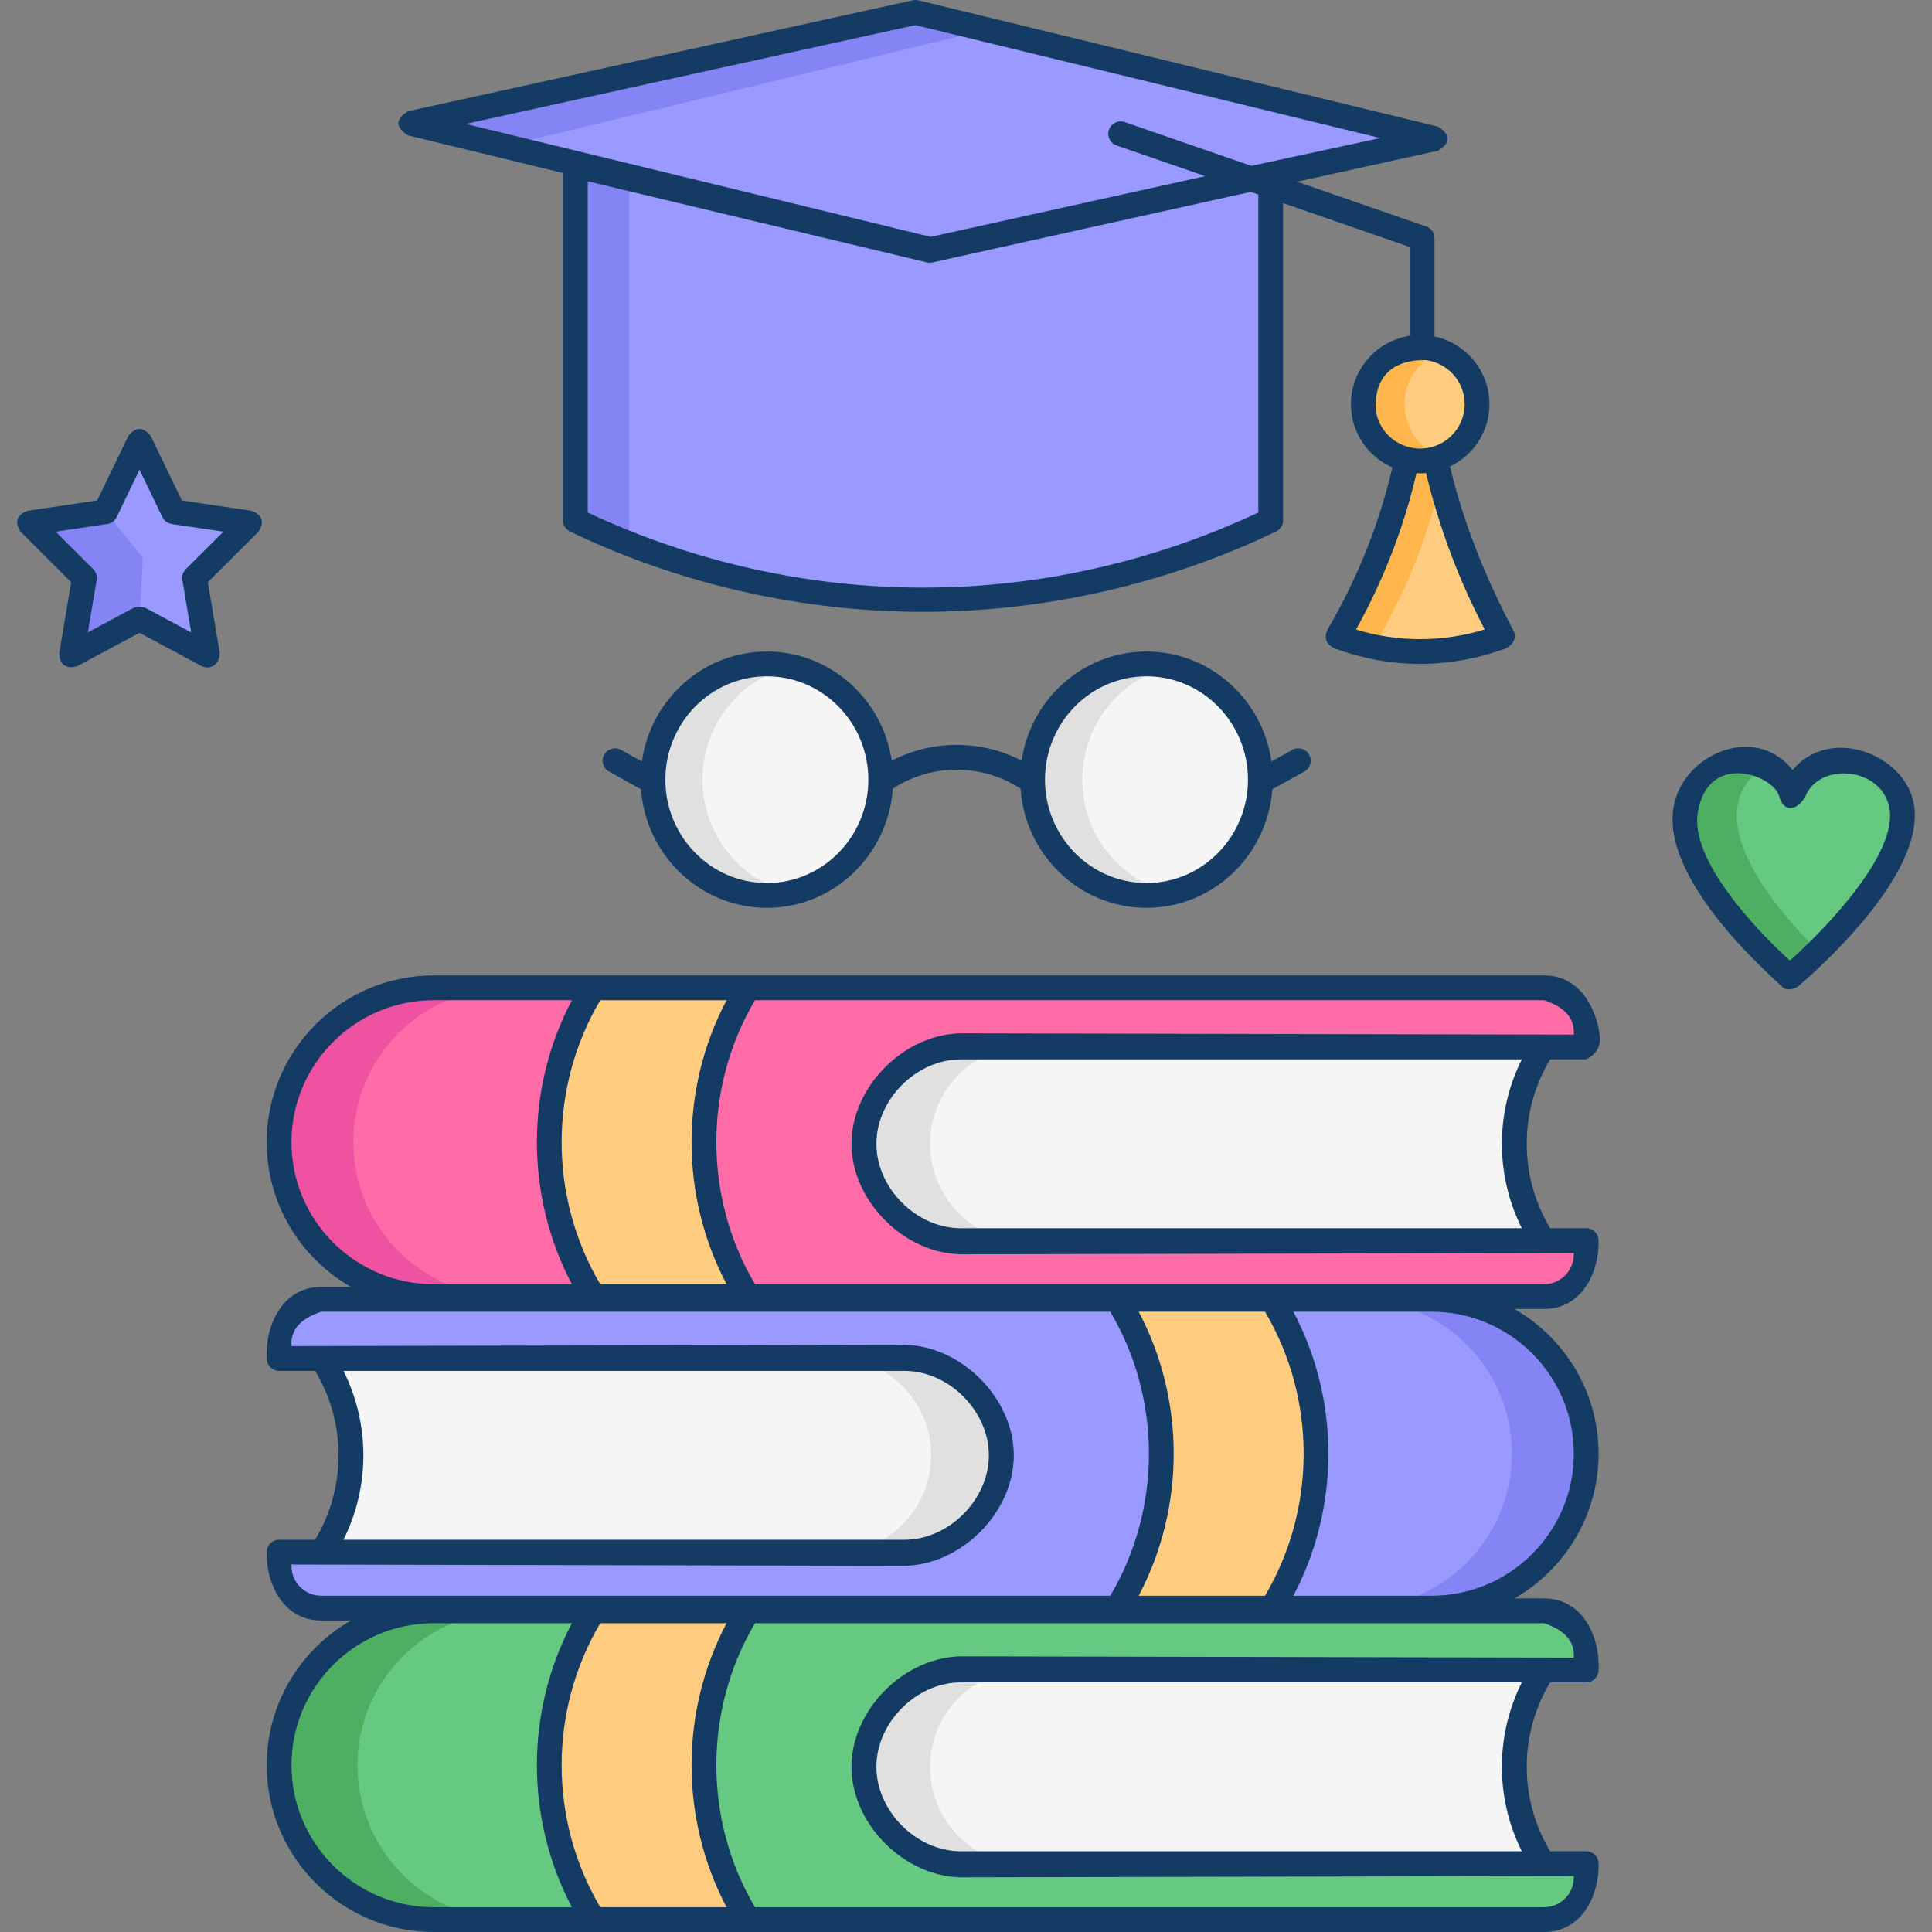 <?xml version="1.0" encoding="UTF-8"?> <svg xmlns="http://www.w3.org/2000/svg" id="Layer_1" viewBox="0 0 468 468"><rect x="0" y="0" width="468" height="468" fill="#808080" stroke="none"/><g><g><g><g><g><g><g><g><g><path d="m307.806 126.045c-53.15 25.547-115.286 25.547-168.437 0v-85.923l85.846 20.517 82.591-18.434z" fill="#99f"></path></g></g><g><g><path d="m152.37 129.045v-86.923l-13-2v85.923c12.414 5.967 21.935 7.295 13 3z" fill="#8484f4"></path></g></g></g><g><g><g><g><path d="m347.664 33.588-122.255 26.868-125.897-30.589 122.255-26.867z" fill="#99f"></path></g></g><g><g><path d="m221.767 3-122.255 26.867 22.726 5.522 117.529-28.389z" fill="#8484f4"></path></g></g></g><g><g><g><path d="m344.016 89.729-.878 7.596c-2.299 19.882-8.696 39.071-18.787 56.356l-.285.488.459.169c12.579 4.644 26.404 4.644 38.983 0l.459-.169-.252-.46c-8.963-16.38-15.025-34.187-17.919-52.633z" fill="#ffcc80"></path></g></g><g><g><path d="m333.066 156.169.285-.488c7.121-12.197 12.393-25.346 15.693-39.015-1.333-5.134-2.423-10.335-3.248-15.59l-1.78-11.347-.878 7.596c-2.299 19.882-8.696 39.071-18.787 56.356l-.285.488.459.169c3.856 1.424 9.942 2.348 9 2z" fill="#ffb74d"></path></g></g></g><g><g><g><ellipse cx="344.016" cy="97.901" fill="#ffcc80" rx="13.777" ry="13.763"></ellipse></g></g><g><g><path d="m340.239 97.901c0-5.837 3.643-10.813 8.777-12.814-1.552-.605-3.234-.949-5-.949-7.609 0-13.777 6.162-13.777 13.763s6.168 13.763 13.777 13.763c1.766 0 3.448-.344 5-.949-5.133-2.001-8.777-6.977-8.777-12.814z" fill="#ffb74d"></path></g></g></g></g></g></g><g><g><g><g><g><g><g><path d="m209.261 427.99c0-12.953 10.521-23.454 23.5-23.454h151.47v-4.14c0-5.632-4.575-10.197-10.218-10.197h-268.932c-20.697 0-37.474 16.744-37.474 37.4 0 20.655 16.778 37.4 37.474 37.4h268.932c5.643 0 10.218-4.565 10.218-10.197v-3.359h-151.47c-12.979.001-23.5-10.5-23.5-23.453z" fill="#65c981"></path></g></g><g><g><path d="m86.607 427.681c0-20.655 16.778-37.4 37.474-37.4h-18c-20.697 0-37.474 16.744-37.474 37.4 0 20.655 16.778 37.4 37.474 37.4h18c-20.696 0-37.474-16.745-37.474-37.4z" fill="#4eaf62"></path></g></g><g><g><g><path d="m371.97 451.754h-138.863c-13.151 0-23.812-10.64-23.812-23.764 0-13.125 10.661-23.764 23.812-23.764h140.906c-9.48 14.193-9.619 32.648-.354 46.982z" fill="#f5f5f5"></path></g></g><g><g><path d="m225.296 428.07c0-13.125 10.661-23.765 23.812-23.765h-16c-13.151 0-23.812 10.64-23.812 23.764 0 13.125 10.661 23.765 23.812 23.765h16c-13.152.001-23.812-10.639-23.812-23.764z" fill="#e0e0e0"></path></g></g></g><g><path d="m181.192 465h-37.471c-14.329-22.882-14.329-51.917 0-74.8h37.471c-14.329 22.882-14.329 51.917 0 74.8z" fill="#ffcc80"></path></g></g></g><g><g><g><g><path d="m242.577 352.531c0-12.953-10.521-23.454-23.5-23.454h-151.47v-4.14c0-5.632 4.575-10.197 10.218-10.197h268.932c20.697 0 37.474 16.744 37.474 37.4 0 20.655-16.778 37.4-37.474 37.4h-268.933c-5.643 0-10.218-4.565-10.218-10.197v-3.359h151.47c12.98 0 23.501-10.5 23.501-23.453z" fill="#99f"></path></g></g><g><g><path d="m346.757 314.74h-18c20.697 0 37.474 16.745 37.474 37.4 0 20.655-16.778 37.4-37.474 37.4h18c20.697 0 37.474-16.745 37.474-37.4 0-20.655-16.778-37.4-37.474-37.4z" fill="#8484f4"></path></g></g><g><g><path d="m79.868 376.294h138.863c13.151 0 23.812-10.64 23.812-23.764 0-13.125-10.661-23.764-23.812-23.764h-140.907c9.48 14.193 9.619 32.648.354 46.982z" fill="#f5f5f5"></path></g></g><g><g><path d="m218.731 328.765h-17c13.151 0 23.812 10.64 23.812 23.764 0 13.125-10.661 23.765-23.812 23.765h17c13.151 0 23.812-10.64 23.812-23.765-.001-13.124-10.662-23.764-23.812-23.764z" fill="#e0e0e0"></path></g></g><g><path d="m270.646 389.54h37.471c14.329-22.882 14.329-51.917 0-74.8h-37.471c14.329 22.883 14.329 51.918 0 74.8z" fill="#ffcc80"></path></g></g></g><g><g><g><g><path d="m209.261 277.072c0-12.953 10.521-23.454 23.5-23.454h151.47v-4.14c0-5.632-4.575-10.197-10.218-10.197h-268.932c-20.697 0-37.474 16.744-37.474 37.4 0 20.655 16.778 37.4 37.474 37.4h268.932c5.643 0 10.218-4.565 10.218-10.197v-3.359h-151.47c-12.979 0-23.5-10.5-23.5-23.453z" fill="#ff6ca8"></path></g></g><g><g><path d="m85.607 276.681c0-20.655 16.778-37.4 37.474-37.4h-18c-20.697 0-37.474 16.744-37.474 37.4 0 20.655 16.778 37.4 37.474 37.4h18c-20.696 0-37.474-16.745-37.474-37.4z" fill="#ef52a0"></path></g></g></g><g><g><g><path d="m371.97 300.835h-138.863c-13.151 0-23.812-10.64-23.812-23.764 0-13.125 10.661-23.764 23.812-23.764h140.906c-9.48 14.193-9.619 32.648-.354 46.982z" fill="#f5f5f5"></path></g></g><g><g><path d="m225.296 277.07c0-13.125 10.661-23.765 23.812-23.765h-16c-13.151 0-23.812 10.64-23.812 23.764 0 13.125 10.661 23.765 23.812 23.765h16c-13.152.001-23.812-10.639-23.812-23.764z" fill="#e0e0e0"></path></g></g></g><g><path d="m181.192 314.081h-37.471c-14.329-22.882-14.329-51.917 0-74.8h37.471c-14.329 22.882-14.329 51.917 0 74.8z" fill="#ffcc80"></path></g></g></g></g></g><g><g><g><g><ellipse cx="185.761" cy="188.866" fill="#f5f5f5" rx="27.587" ry="28.042"></ellipse></g></g><g><g><path d="m170.173 188.866c0-13.392 9.238-24.584 21.587-27.369-1.932-.436-3.938-.673-6-.673-15.236 0-27.587 12.555-27.587 28.042s12.351 28.042 27.587 28.042c2.062 0 4.068-.237 6-.673-12.349-2.786-21.587-13.978-21.587-27.369z" fill="#e0e0e0"></path></g></g></g><g><g><g><ellipse cx="277.718" cy="188.866" fill="#f5f5f5" rx="27.587" ry="28.042"></ellipse></g></g><g><g><path d="m262.173 188.866c0-13.392 9.238-24.584 21.587-27.369-1.932-.436-3.938-.673-6-.673-15.236 0-27.587 12.555-27.587 28.042s12.351 28.042 27.587 28.042c2.062 0 4.068-.237 6-.673-12.349-2.786-21.587-13.978-21.587-27.369z" fill="#e0e0e0"></path></g></g></g></g></g><g fill="#133b63"><path d="m366.599 152.73c-6.638-12.52-12.063-25.94-15.359-39.722 5.64-2.704 9.553-8.45 9.553-15.106 0-8.052-5.713-14.792-13.301-16.397v-23.815c0-1.278-.81-2.417-2.019-2.835l-31.293-10.836 34.128-7.5c3.12-1.914 3.141-3.863.064-5.845l-125.896-30.59c-.444-.107-.906-.112-1.353-.015l-122.255 26.868c-3.12 1.914-3.141 3.863-.064 5.845l37.566 9.127v84.136c0 1.153.661 2.204 1.7 2.704 26.481 12.728 56.053 19.456 85.519 19.456 29.465 0 59.036-6.728 85.518-19.456 1.039-.5 1.7-1.551 1.7-2.704v-76.845l30.686 10.626v21.523c-8.054 1.223-14.252 8.169-14.252 16.552 0 6.851 4.139 12.746 10.045 15.344-3.204 13.638-8.378 26.683-15.525 38.924-1.205 2.221-.604 3.981 1.726 4.984 13.687 4.887 27.374 4.887 41.061 0 1.64-.71 3.119-2.47 2.051-4.423zm-144.865-146.651 112.62 27.363-31.253 6.74-30.651-10.614c-1.564-.54-3.274.288-3.816 1.854-.542 1.565.288 3.274 1.854 3.816l21.464 7.433-66.508 14.706-112.622-27.364zm83.072 118.07c-51.725 24.251-110.711 24.252-162.437 0v-80.226l82.149 19.634c.444.106.907.11 1.351.01l77.094-17.083 1.844.639v77.026zm28.434-26.248c.305-11.777 11.885-10.565 12.179-10.661 5.281.69 9.375 5.202 9.375 10.661 0 5.935-4.834 10.763-10.777 10.763s-10.931-4.83-10.777-10.763zm-4.765 54.603c6.665-11.975 11.553-24.661 14.658-37.884.771.069 1.541.06 2.312-.028 3.162 13.156 7.904 25.849 14.207 37.883-10.152 3.115-21.023 3.124-31.177.029z"></path><path d="m384.231 256.618c2.551-1.338 3.65-3.278 3.297-5.819-.98-7.067-5.112-14.518-13.515-14.518h-268.932c-22.318 0-40.475 18.124-40.475 40.4 0 14.988 8.226 28.086 20.402 35.059h-7.184c-9.501 0-13.623 9.471-13.218 17.337 0 1.657 1.343 3 3 3h8.737c7.553 12.585 7.563 28.296-.01 40.907h-8.727c-1.657 0-3 1.343-3 3-.175 7.67 4.038 16.556 13.218 16.556h7.185c-12.176 6.973-20.402 20.071-20.402 35.06 0 22.276 18.157 40.4 40.475 40.4h268.932c9.18 0 13.393-8.886 13.218-16.556 0-1.657-1.343-3-3-3h-8.727c-7.573-12.611-7.562-28.322-.01-40.907h8.737c1.657 0 3-1.343 3-3 .405-7.865-3.717-17.337-13.218-17.337h-7.185c12.176-6.973 20.402-20.071 20.402-35.06s-8.226-28.087-20.402-35.06h7.185c9.18 0 13.393-8.886 13.218-16.556 0-1.657-1.343-3-3-3h-8.727c-7.574-12.611-7.562-28.322-.009-40.907h8.735zm-208.227-14.337c-11.306 21.398-11.306 47.401 0 68.799h-30.598c-12.479-21.075-12.479-47.724 0-68.799zm-105.397 34.4c0-18.968 15.465-34.4 34.475-34.4h33.452c-11.305 21.398-11.305 47.402 0 68.8h-33.452c-19.01 0-34.475-15.432-34.475-34.4zm7.218 109.859c-3.98 0-7.218-3.229-7.218-7.197v-.358l148.124.31c13.953 0 26.846-12.866 26.846-26.764 0-13.897-12.893-26.766-26.846-26.766l-148.124.312c-.269-3.889 2.137-6.668 7.218-8.337h191.125c12.481 21.077 12.481 47.723 0 68.8zm5.376-54.463h135.876c10.775 0 20.465 9.724 20.465 20.453s-9.689 20.455-20.465 20.455h-135.881c6.446-12.885 6.436-28.046.005-40.908zm192.633-14.337h30.598c12.479 21.076 12.479 47.725 0 68.8h-30.598c11.306-21.398 11.306-47.401 0-68.8zm-205.227 109.86c0-18.968 15.465-34.4 34.475-34.4h33.452c-11.305 21.398-11.305 47.402 0 68.8h-33.452c-19.01 0-34.475-15.432-34.475-34.4zm74.799 34.4c-12.479-21.076-12.479-47.724 0-68.8h30.598c-11.306 21.398-11.306 47.401 0 68.8zm228.607-68.8c5.081 1.669 7.487 4.448 7.218 8.337l-148.124-.312c-13.953 0-26.846 12.869-26.846 26.766 0 13.898 12.893 26.764 26.846 26.764l148.124-.31v.358c0 3.969-3.238 7.197-7.218 7.197h-191.125c-12.481-21.077-12.481-47.723 0-68.8zm-5.371 55.244h-135.881c-10.776 0-20.465-9.725-20.465-20.455 0-10.728 9.69-20.453 20.465-20.453h135.876c-6.431 12.863-6.441 28.024.005 40.908zm12.589-96.304c0 18.968-15.465 34.4-34.475 34.4h-33.452c11.305-21.398 11.305-47.402 0-68.8h33.452c19.01 0 34.475 15.432 34.475 34.4zm-148.124-101.834c-13.953 0-26.846 12.868-26.846 26.765 0 13.898 12.893 26.764 26.846 26.764l148.124-.31v.359c0 3.968-3.238 7.197-7.218 7.197h-191.125c-12.481-21.077-12.481-47.723 0-68.8h191.125c5.081 1.669 7.487 4.448 7.218 8.337zm135.535 47.219h-135.881c-10.776 0-20.465-9.725-20.465-20.455 0-10.728 9.69-20.453 20.465-20.453h135.876c-6.431 12.863-6.441 28.024.005 40.908z"></path><path d="m317.125 182.822c-.803-1.449-2.627-1.974-4.078-1.169l-5.055 2.803c-2.117-15.035-14.883-26.633-30.273-26.633-15.32 0-28.043 11.491-30.247 26.425-9.873-5.08-21.59-5.08-31.463 0-2.204-14.934-14.928-26.425-30.247-26.425-15.39 0-28.157 11.598-30.273 26.633l-5.055-2.803c-1.45-.805-3.275-.28-4.078 1.169-.804 1.449-.28 3.275 1.169 4.078l7.745 4.294c1.179 16.032 14.399 28.713 30.492 28.713 16.145 0 29.4-12.763 30.504-28.868 9.424-6.121 21.526-6.12 30.95 0 1.104 16.105 14.359 28.868 30.504 28.868 16.093 0 29.314-12.681 30.492-28.713l7.745-4.294c1.448-.803 1.972-2.629 1.168-4.078zm-131.364 31.086c-13.558 0-24.587-11.234-24.587-25.042 0-13.809 11.03-25.042 24.587-25.042s24.587 11.234 24.587 25.042-11.03 25.042-24.587 25.042zm91.957 0c-13.557 0-24.587-11.234-24.587-25.042 0-13.809 11.03-25.042 24.587-25.042 13.558 0 24.587 11.234 24.587 25.042s-11.029 25.042-24.587 25.042z"></path></g></g></g><g><g><g><path d="m33.794 149.874 16.487 8.853-3.148-18.75 13.338-13.279-18.433-2.736-8.244-17.059-8.243 17.059-18.434 2.736 13.339 13.279-3.149 18.75z" fill="#99f"></path></g></g><g><g><g><path d="m25.551 123.962-18.434 2.736 13.339 13.279-3.149 18.75 16.487-8.853.826-14.737z" fill="#8484f4"></path></g></g></g><g><g><path d="m48.862 161.37-15.068-8.091-15.068 8.091c-2.765.773-4.224-.273-4.378-3.14l2.892-17.221-12.24-12.185c-1.536-2.387-.977-4.085 1.676-5.093l16.863-2.503 7.553-15.63c1.801-2.26 3.602-2.26 5.402 0l7.553 15.63 16.863 2.503c2.653 1.008 3.212 2.706 1.676 5.093l-12.24 12.185 2.892 17.221c-.03 2.199-1.756 4.27-4.376 3.14zm-13.648-14.139 11.096 5.958-2.135-12.715c-.161-.959.153-1.937.842-2.623l9.104-9.063-12.522-1.859c-.982-.146-1.829-.768-2.261-1.662l-5.542-11.47-5.542 11.47c-.432.894-1.278 1.517-2.261 1.662l-12.522 1.859 9.104 9.063c.689.686 1.003 1.664.842 2.623l-2.135 12.715 11.096-5.958c.44-.238 2.392-.238 2.836 0z" fill="#133b63"></path></g></g></g><g><g><g><path d="m449.285 184.562c-6.104-1.891-12.584 1.405-14.87 7.562l-.257.693-.371-1.004c-2.276-6.165-8.758-9.47-14.865-7.578-30.976 13.937 14.654 52.442 14.654 52.442s48.93-41.152 15.709-52.115z" fill="#65c981"></path></g></g><g><g><g><path d="m428.02 185.133c-2.717-1.461-5.956-1.872-9.099-.898-30.976 13.937 14.654 52.442 14.654 52.442s2.91-2.449 6.826-6.306c-10.574-10.464-30.451-33.671-12.381-45.238z" fill="#4eaf62"></path></g></g></g><g><g><path d="m431.641 238.97c-1.003-1.176-28.894-24.618-26.327-42.961 1.851-13.221 19.82-21.045 28.917-9.478 9.035-10.85 27.052-3.847 29.334 8.002 3.357 17.433-24.834 41.728-28.06 44.44-.556.469-2.773 1.277-3.864-.003zm-20.384-42.133c-1.9 11.484 14.104 28.423 22.328 35.859 8.922-7.957 26.21-26.037 24.09-37.031-1.929-10.005-17.228-11.171-20.447-2.497-2.282 3.486-5.241 3.474-6.255-.317-1.366-5.101-17.241-10.976-19.716 3.986z" fill="#133b63"></path></g></g></g></g><g></g><g></g><g></g><g></g><g></g><g></g><g></g><g></g><g></g><g></g><g></g><g></g><g></g><g></g><g></g></svg> 